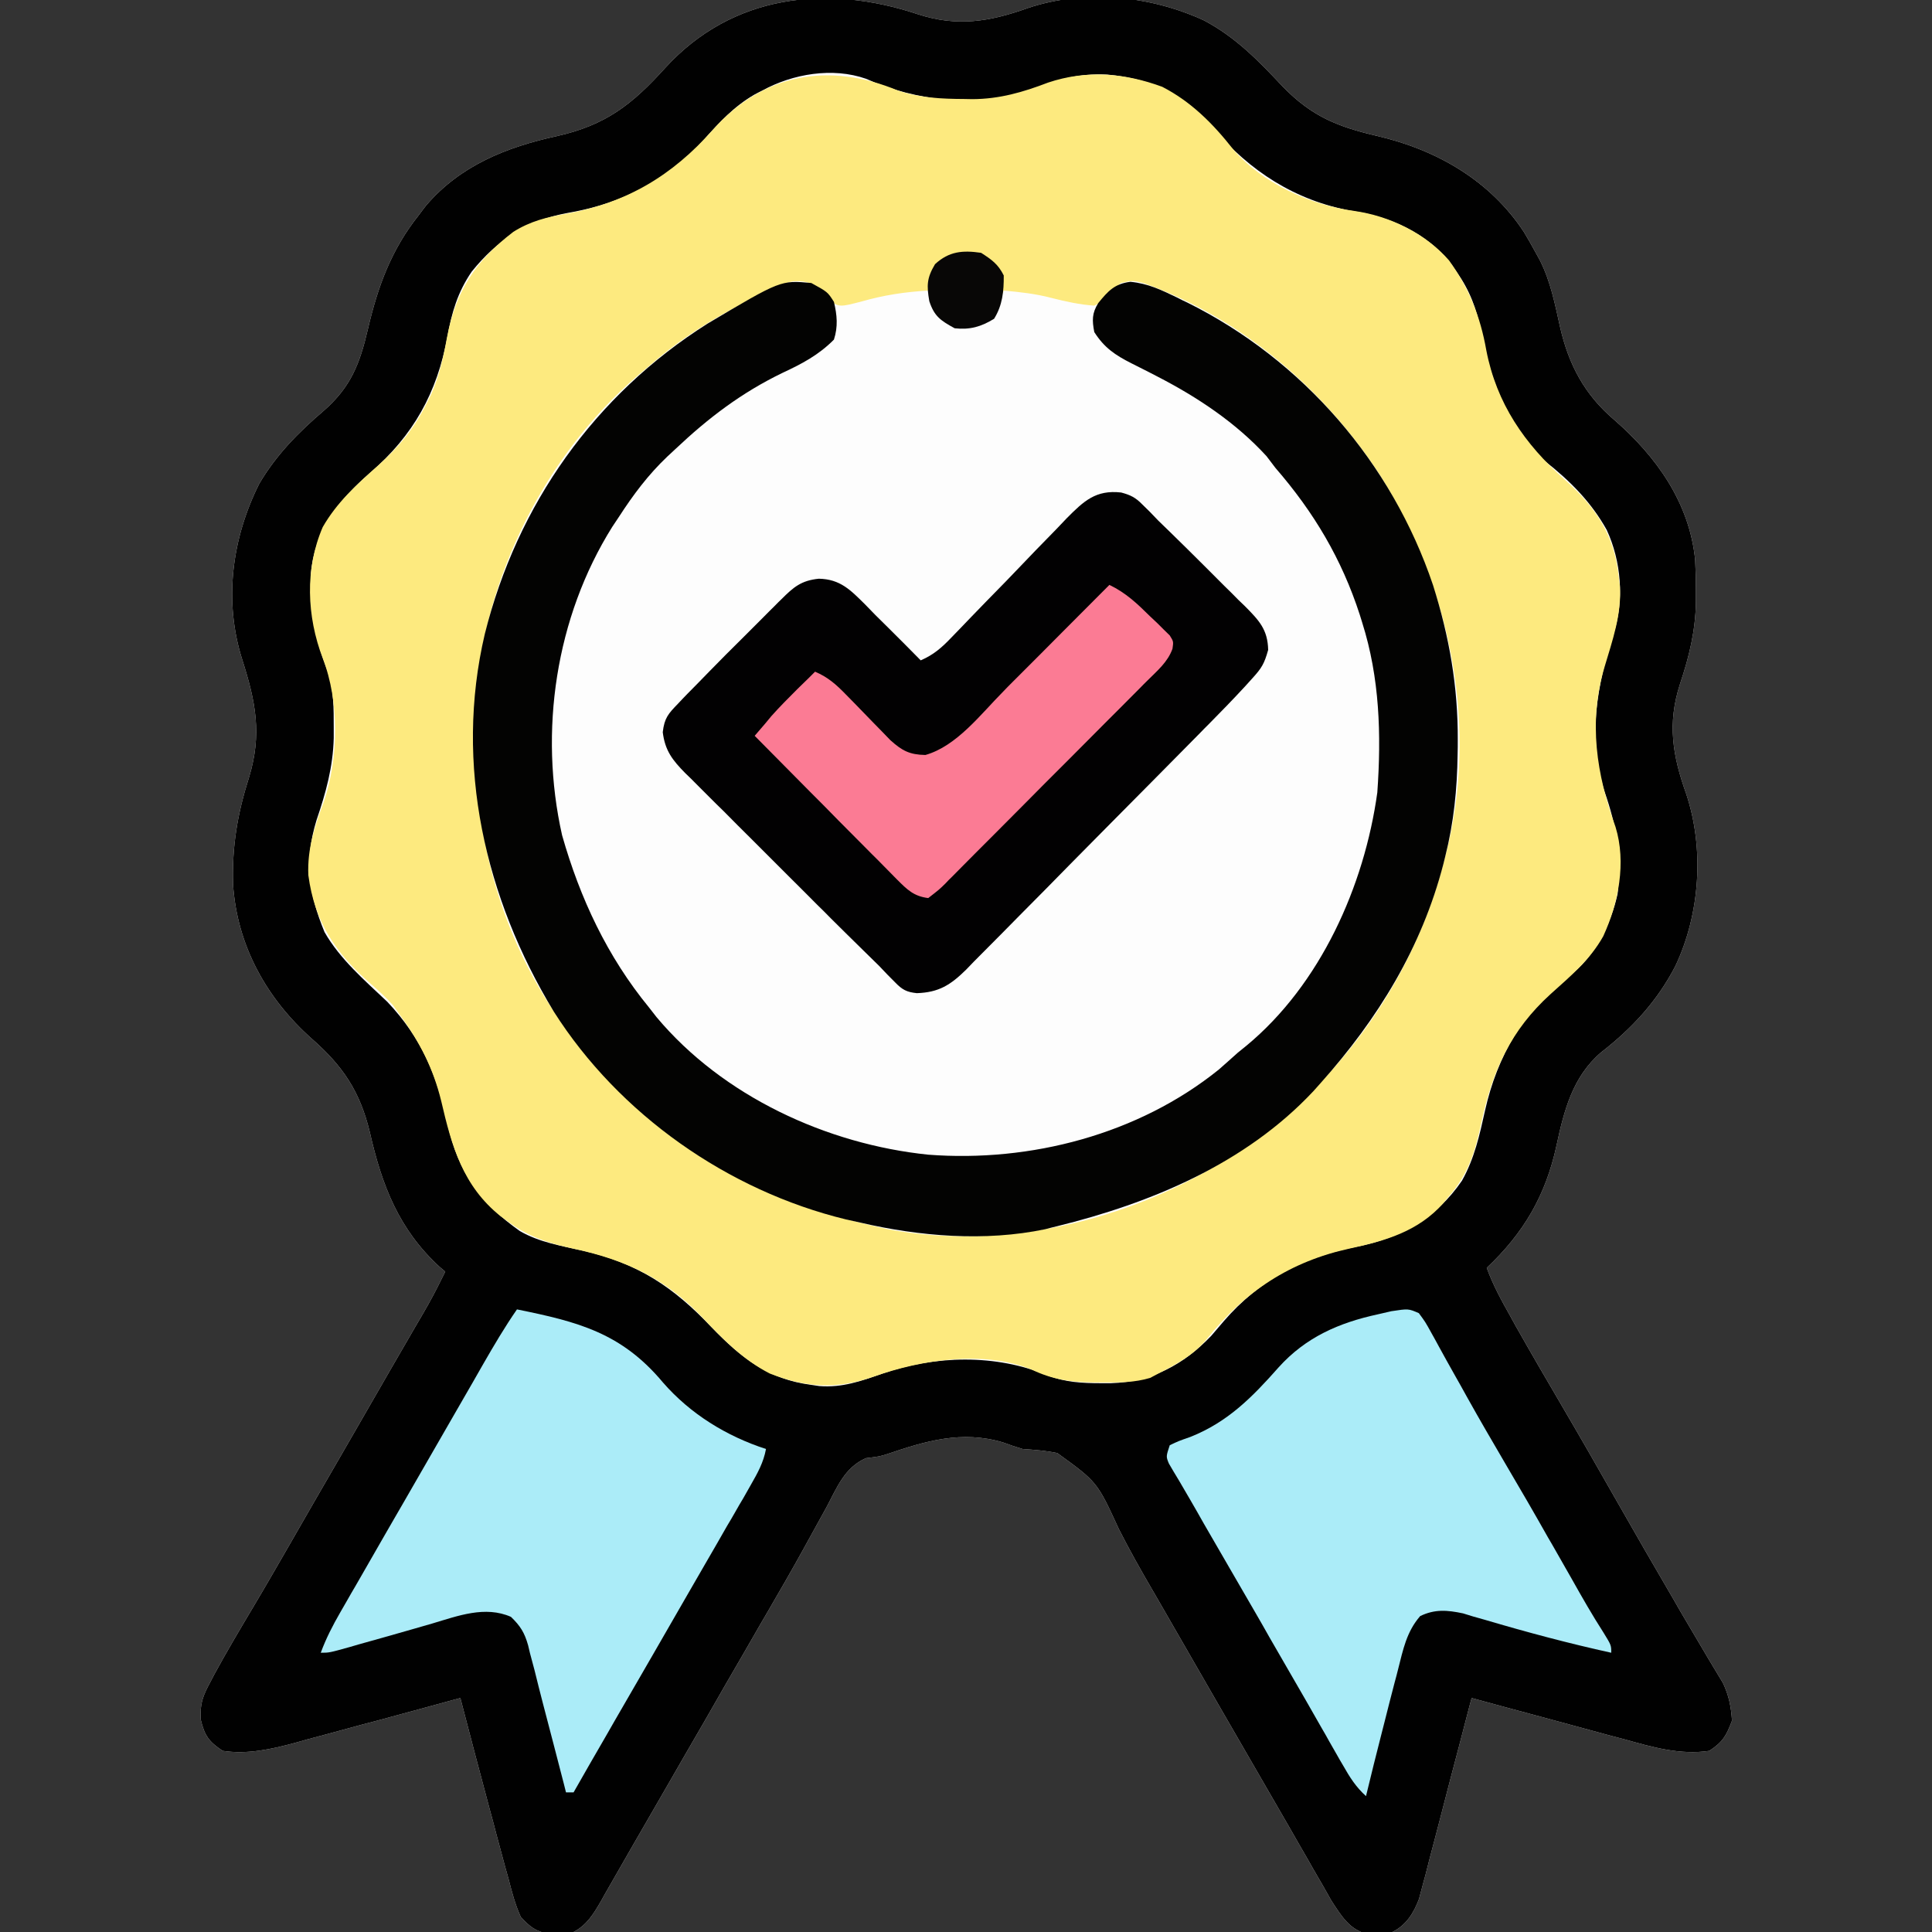 <svg xmlns="http://www.w3.org/2000/svg" xmlns:xlink="http://www.w3.org/1999/xlink" width="50px" height="50px" viewBox="0 0 50 50"><rect x="0" y="0" width="50" height="50" fill="#333333" stroke="none"/><g id="surface1"><path style=" stroke:none;fill-rule:nonzero;fill:rgb(99.216%,99.216%,99.216%);fill-opacity:1;" d="M 23.762 0.371 C 24.777 0.699 25.613 0.562 26.605 0.207 C 28.078 -0.285 29.77 -0.113 31.156 0.527 C 31.98 0.961 32.57 1.574 33.203 2.246 C 33.949 3.012 34.617 3.281 35.648 3.52 C 37.18 3.879 38.562 4.668 39.441 6.008 C 39.547 6.184 39.648 6.363 39.746 6.543 C 39.785 6.609 39.82 6.68 39.859 6.75 C 40.133 7.297 40.242 7.871 40.375 8.465 C 40.598 9.441 41.008 10.211 41.773 10.863 C 42.863 11.809 43.727 13.012 43.871 14.496 C 43.883 14.754 43.891 15.016 43.891 15.277 C 43.891 15.371 43.891 15.465 43.891 15.562 C 43.879 16.328 43.719 16.98 43.477 17.707 C 43.148 18.723 43.285 19.559 43.641 20.551 C 44.113 21.973 43.996 23.652 43.359 25 C 42.891 25.906 42.242 26.609 41.438 27.234 C 40.699 27.863 40.477 28.742 40.281 29.652 C 40 30.941 39.434 31.91 38.477 32.812 C 38.637 33.254 38.855 33.652 39.086 34.062 C 39.129 34.141 39.172 34.215 39.215 34.297 C 39.625 35.023 40.047 35.746 40.469 36.465 C 40.918 37.23 41.359 38 41.797 38.77 C 42.297 39.648 42.801 40.523 43.312 41.395 C 43.395 41.539 43.395 41.539 43.48 41.688 C 43.719 42.094 43.957 42.5 44.199 42.906 C 44.238 42.969 44.273 43.031 44.312 43.094 C 44.406 43.25 44.5 43.406 44.594 43.562 C 44.746 43.895 44.801 44.168 44.824 44.531 C 44.676 44.922 44.59 45.078 44.238 45.312 C 43.48 45.426 42.758 45.215 42.035 45.012 C 41.863 44.969 41.863 44.969 41.691 44.922 C 41.332 44.824 40.973 44.727 40.613 44.629 C 40.367 44.562 40.121 44.496 39.879 44.43 C 39.281 44.27 38.684 44.109 38.086 43.945 C 38.059 44.047 38.059 44.047 38.031 44.148 C 37.867 44.785 37.699 45.422 37.531 46.059 C 37.445 46.387 37.359 46.715 37.277 47.039 C 37.18 47.418 37.078 47.793 36.98 48.172 C 36.934 48.348 36.934 48.348 36.891 48.523 C 36.859 48.633 36.832 48.742 36.801 48.855 C 36.762 49 36.762 49 36.723 49.148 C 36.582 49.516 36.395 49.82 36.035 50 C 35.84 50.027 35.84 50.027 35.613 50.035 C 35.539 50.043 35.465 50.047 35.391 50.051 C 34.926 49.949 34.707 49.57 34.457 49.191 C 34.387 49.062 34.312 48.938 34.242 48.809 C 34.199 48.738 34.16 48.668 34.117 48.594 C 34.023 48.434 33.934 48.277 33.844 48.117 C 33.68 47.832 33.516 47.551 33.355 47.266 C 33.043 46.727 32.73 46.184 32.418 45.645 C 32.109 45.109 31.801 44.578 31.492 44.043 C 30.633 42.555 30.633 42.555 30.207 41.812 C 30.086 41.598 29.961 41.387 29.84 41.176 C 29.531 40.648 29.23 40.113 28.953 39.566 C 28.395 38.352 28.395 38.352 27.363 37.605 C 27.066 37.543 26.766 37.52 26.465 37.5 C 26.293 37.449 26.121 37.391 25.953 37.328 C 24.891 37.016 23.961 37.289 22.945 37.637 C 22.754 37.695 22.754 37.695 22.406 37.738 C 21.852 37.988 21.664 38.492 21.387 39.012 C 21.324 39.129 21.258 39.242 21.195 39.359 C 21.062 39.598 20.934 39.836 20.801 40.074 C 20.5 40.621 20.188 41.16 19.875 41.699 C 19.75 41.91 19.629 42.121 19.508 42.332 C 19.262 42.758 19.02 43.18 18.773 43.602 C 18.715 43.707 18.652 43.812 18.59 43.922 C 18.469 44.133 18.348 44.344 18.227 44.555 C 17.914 45.094 17.602 45.633 17.293 46.172 C 16.988 46.703 16.684 47.23 16.375 47.762 C 16.223 48.027 16.07 48.297 15.914 48.566 C 15.828 48.715 15.742 48.867 15.656 49.016 C 15.617 49.086 15.582 49.152 15.543 49.219 C 15.348 49.551 15.188 49.816 14.844 50 C 14.629 50.043 14.629 50.043 14.41 50.043 C 14.34 50.043 14.266 50.047 14.191 50.047 C 13.852 49.977 13.715 49.867 13.477 49.609 C 13.332 49.289 13.246 48.957 13.16 48.621 C 13.133 48.52 13.105 48.422 13.074 48.316 C 12.996 48.031 12.922 47.746 12.844 47.461 C 12.789 47.25 12.734 47.039 12.676 46.832 C 12.418 45.871 12.164 44.906 11.914 43.945 C 11.852 43.961 11.789 43.98 11.723 43.996 C 11.07 44.176 10.414 44.352 9.758 44.531 C 9.512 44.594 9.266 44.66 9.023 44.727 C 8.672 44.824 8.32 44.918 7.965 45.012 C 7.859 45.043 7.75 45.074 7.637 45.105 C 7.02 45.27 6.402 45.41 5.762 45.312 C 5.402 45.07 5.297 44.922 5.195 44.504 C 5.172 44.078 5.25 43.891 5.449 43.52 C 5.48 43.461 5.512 43.402 5.543 43.34 C 5.863 42.75 6.207 42.172 6.551 41.594 C 6.887 41.031 7.211 40.465 7.539 39.898 C 7.633 39.738 7.633 39.738 7.727 39.57 C 7.855 39.348 7.98 39.129 8.109 38.906 C 8.355 38.477 8.605 38.047 8.852 37.621 C 8.973 37.41 9.094 37.199 9.215 36.992 C 9.5 36.496 9.785 36.004 10.07 35.508 C 10.203 35.277 10.34 35.043 10.473 34.812 C 10.57 34.648 10.664 34.484 10.758 34.32 C 10.844 34.172 10.844 34.172 10.934 34.02 C 10.984 33.934 11.035 33.844 11.086 33.754 C 11.242 33.477 11.383 33.195 11.523 32.91 C 11.477 32.871 11.43 32.828 11.379 32.789 C 10.316 31.812 9.883 30.672 9.57 29.297 C 9.316 28.25 8.879 27.594 8.074 26.887 C 6.902 25.848 6.133 24.469 6.031 22.883 C 6.004 21.891 6.145 21.062 6.445 20.117 C 6.785 19 6.617 18.16 6.27 17.074 C 5.785 15.551 6 13.938 6.707 12.523 C 7.141 11.781 7.723 11.188 8.375 10.633 C 9.078 10.016 9.309 9.426 9.52 8.523 C 9.777 7.418 10.125 6.461 10.84 5.566 C 10.898 5.484 10.961 5.406 11.023 5.324 C 11.906 4.285 13.113 3.805 14.41 3.523 C 15.676 3.238 16.359 2.707 17.219 1.754 C 18.953 -0.145 21.406 -0.418 23.762 0.371 Z M 23.762 0.371 "></path><path style=" stroke:none;fill-rule:nonzero;fill:rgb(0.392%,0.392%,0.392%);fill-opacity:1;" d="M 23.762 0.371 C 24.777 0.699 25.613 0.562 26.605 0.207 C 28.078 -0.285 29.77 -0.113 31.156 0.527 C 31.98 0.961 32.57 1.574 33.203 2.246 C 33.949 3.012 34.617 3.281 35.648 3.52 C 37.18 3.879 38.562 4.668 39.441 6.008 C 39.547 6.184 39.648 6.363 39.746 6.543 C 39.785 6.609 39.82 6.68 39.859 6.75 C 40.133 7.297 40.242 7.871 40.375 8.465 C 40.598 9.441 41.008 10.211 41.773 10.863 C 42.863 11.809 43.727 13.012 43.871 14.496 C 43.883 14.754 43.891 15.016 43.891 15.277 C 43.891 15.371 43.891 15.465 43.891 15.562 C 43.879 16.328 43.719 16.98 43.477 17.707 C 43.148 18.723 43.285 19.559 43.641 20.551 C 44.113 21.973 43.996 23.652 43.359 25 C 42.891 25.906 42.242 26.609 41.438 27.234 C 40.699 27.863 40.477 28.742 40.281 29.652 C 40 30.941 39.434 31.91 38.477 32.812 C 38.637 33.254 38.855 33.652 39.086 34.062 C 39.129 34.141 39.172 34.215 39.215 34.297 C 39.625 35.023 40.047 35.746 40.469 36.465 C 40.918 37.23 41.359 38 41.797 38.77 C 42.297 39.648 42.801 40.523 43.312 41.395 C 43.395 41.539 43.395 41.539 43.48 41.688 C 43.719 42.094 43.957 42.5 44.199 42.906 C 44.238 42.969 44.273 43.031 44.312 43.094 C 44.406 43.25 44.5 43.406 44.594 43.562 C 44.746 43.895 44.801 44.168 44.824 44.531 C 44.676 44.922 44.59 45.078 44.238 45.312 C 43.48 45.426 42.758 45.215 42.035 45.012 C 41.863 44.969 41.863 44.969 41.691 44.922 C 41.332 44.824 40.973 44.727 40.613 44.629 C 40.367 44.562 40.121 44.496 39.879 44.43 C 39.281 44.27 38.684 44.109 38.086 43.945 C 38.059 44.047 38.059 44.047 38.031 44.148 C 37.867 44.785 37.699 45.422 37.531 46.059 C 37.445 46.387 37.359 46.715 37.277 47.039 C 37.18 47.418 37.078 47.793 36.98 48.172 C 36.934 48.348 36.934 48.348 36.891 48.523 C 36.859 48.633 36.832 48.742 36.801 48.855 C 36.762 49 36.762 49 36.723 49.148 C 36.582 49.516 36.395 49.82 36.035 50 C 35.84 50.027 35.84 50.027 35.613 50.035 C 35.539 50.043 35.465 50.047 35.391 50.051 C 34.926 49.949 34.707 49.57 34.457 49.191 C 34.387 49.062 34.312 48.938 34.242 48.809 C 34.199 48.738 34.16 48.668 34.117 48.594 C 34.023 48.434 33.934 48.277 33.844 48.117 C 33.68 47.832 33.516 47.551 33.355 47.266 C 33.043 46.727 32.73 46.184 32.418 45.645 C 32.109 45.109 31.801 44.578 31.492 44.043 C 30.633 42.555 30.633 42.555 30.207 41.812 C 30.086 41.598 29.961 41.387 29.84 41.176 C 29.531 40.648 29.23 40.113 28.953 39.566 C 28.395 38.352 28.395 38.352 27.363 37.605 C 27.066 37.543 26.766 37.52 26.465 37.5 C 26.293 37.449 26.121 37.391 25.953 37.328 C 24.891 37.016 23.961 37.289 22.945 37.637 C 22.754 37.695 22.754 37.695 22.406 37.738 C 21.852 37.988 21.664 38.492 21.387 39.012 C 21.324 39.129 21.258 39.242 21.195 39.359 C 21.062 39.598 20.934 39.836 20.801 40.074 C 20.5 40.621 20.188 41.16 19.875 41.699 C 19.75 41.91 19.629 42.121 19.508 42.332 C 19.262 42.758 19.02 43.18 18.773 43.602 C 18.715 43.707 18.652 43.812 18.59 43.922 C 18.469 44.133 18.348 44.344 18.227 44.555 C 17.914 45.094 17.602 45.633 17.293 46.172 C 16.988 46.703 16.684 47.23 16.375 47.762 C 16.223 48.027 16.07 48.297 15.914 48.566 C 15.828 48.715 15.742 48.867 15.656 49.016 C 15.617 49.086 15.582 49.152 15.543 49.219 C 15.348 49.551 15.188 49.816 14.844 50 C 14.629 50.043 14.629 50.043 14.41 50.043 C 14.34 50.043 14.266 50.047 14.191 50.047 C 13.852 49.977 13.715 49.867 13.477 49.609 C 13.332 49.289 13.246 48.957 13.16 48.621 C 13.133 48.52 13.105 48.422 13.074 48.316 C 12.996 48.031 12.922 47.746 12.844 47.461 C 12.789 47.25 12.734 47.039 12.676 46.832 C 12.418 45.871 12.164 44.906 11.914 43.945 C 11.852 43.961 11.789 43.98 11.723 43.996 C 11.07 44.176 10.414 44.352 9.758 44.531 C 9.512 44.594 9.266 44.66 9.023 44.727 C 8.672 44.824 8.32 44.918 7.965 45.012 C 7.859 45.043 7.75 45.074 7.637 45.105 C 7.02 45.27 6.402 45.41 5.762 45.312 C 5.402 45.07 5.297 44.922 5.195 44.504 C 5.172 44.078 5.25 43.891 5.449 43.52 C 5.48 43.461 5.512 43.402 5.543 43.34 C 5.863 42.75 6.207 42.172 6.551 41.594 C 6.887 41.031 7.211 40.465 7.539 39.898 C 7.633 39.738 7.633 39.738 7.727 39.57 C 7.855 39.348 7.98 39.129 8.109 38.906 C 8.355 38.477 8.605 38.047 8.852 37.621 C 8.973 37.41 9.094 37.199 9.215 36.992 C 9.5 36.496 9.785 36.004 10.07 35.508 C 10.203 35.277 10.34 35.043 10.473 34.812 C 10.57 34.648 10.664 34.484 10.758 34.32 C 10.844 34.172 10.844 34.172 10.934 34.02 C 10.984 33.934 11.035 33.844 11.086 33.754 C 11.242 33.477 11.383 33.195 11.523 32.91 C 11.477 32.871 11.43 32.828 11.379 32.789 C 10.316 31.812 9.883 30.672 9.57 29.297 C 9.316 28.25 8.879 27.594 8.074 26.887 C 6.902 25.848 6.133 24.469 6.031 22.883 C 6.004 21.891 6.145 21.062 6.445 20.117 C 6.785 19 6.617 18.16 6.27 17.074 C 5.785 15.551 6 13.938 6.707 12.523 C 7.141 11.781 7.723 11.188 8.375 10.633 C 9.078 10.016 9.309 9.426 9.52 8.523 C 9.777 7.418 10.125 6.461 10.84 5.566 C 10.898 5.484 10.961 5.406 11.023 5.324 C 11.906 4.285 13.113 3.805 14.41 3.523 C 15.676 3.238 16.359 2.707 17.219 1.754 C 18.953 -0.145 21.406 -0.418 23.762 0.371 Z M 19.727 2.344 C 19.656 2.379 19.586 2.414 19.516 2.453 C 18.992 2.758 18.621 3.164 18.219 3.613 C 17.73 4.16 17.273 4.57 16.602 4.883 C 16.512 4.926 16.422 4.969 16.332 5.016 C 15.789 5.262 15.273 5.41 14.684 5.512 C 13.645 5.703 12.871 6.207 12.207 7.031 C 11.844 7.562 11.691 8.086 11.578 8.715 C 11.312 10.168 10.695 11.27 9.586 12.23 C 8.762 12.949 8.156 13.703 8.047 14.824 C 8 15.773 8.145 16.504 8.484 17.383 C 8.641 17.859 8.637 18.344 8.637 18.84 C 8.637 18.926 8.637 19.012 8.637 19.102 C 8.617 19.859 8.434 20.512 8.191 21.227 C 7.871 22.277 7.98 23.105 8.398 24.121 C 8.801 24.828 9.438 25.371 10.023 25.926 C 10.914 26.867 11.32 27.848 11.586 29.102 C 11.859 30.332 12.426 31.133 13.453 31.859 C 13.957 32.152 14.527 32.242 15.086 32.367 C 16.5 32.688 17.43 33.309 18.414 34.348 C 19.18 35.141 19.879 35.695 20.996 35.84 C 21.062 35.852 21.133 35.859 21.203 35.871 C 21.801 35.918 22.285 35.742 22.84 35.547 C 24.195 35.078 25.777 35.035 27.113 35.598 C 27.574 35.773 28.004 35.797 28.492 35.797 C 28.621 35.797 28.621 35.797 28.75 35.797 C 29.797 35.766 30.629 35.32 31.348 34.57 C 31.457 34.445 31.562 34.32 31.672 34.191 C 32.586 33.133 33.699 32.539 35.07 32.273 C 36.227 32.051 37.168 31.535 37.836 30.555 C 38.16 29.977 38.293 29.371 38.434 28.734 C 38.742 27.359 39.434 26.113 40.602 25.266 C 41.266 24.777 41.688 23.934 41.863 23.133 C 41.973 22.156 41.84 21.395 41.523 20.477 C 41.078 19.109 41.328 17.719 41.766 16.383 C 42.035 15.52 41.961 14.535 41.582 13.715 C 41.176 12.988 40.633 12.445 39.984 11.934 C 39.012 11.109 38.566 9.781 38.328 8.57 C 38.211 7.98 38.039 7.523 37.695 7.031 C 37.652 6.969 37.609 6.91 37.566 6.848 C 36.934 6.023 35.98 5.609 34.98 5.457 C 33.52 5.191 32.344 4.43 31.391 3.309 C 30.645 2.43 29.793 2.035 28.656 1.93 C 27.926 1.895 27.359 2.051 26.684 2.324 C 25.352 2.816 23.691 2.613 22.414 2.039 C 21.547 1.734 20.516 1.91 19.727 2.344 Z M 19.727 2.344 "></path><path style=" stroke:none;fill-rule:nonzero;fill:rgb(99.216%,91.765%,49.804%);fill-opacity:1;" d="M 23.242 2.344 C 23.809 2.535 24.367 2.559 24.957 2.562 C 25.027 2.562 25.094 2.566 25.168 2.566 C 25.867 2.562 26.473 2.387 27.125 2.137 C 28.117 1.805 29.102 1.887 30.078 2.246 C 30.824 2.629 31.395 3.203 31.91 3.859 C 32.66 4.742 33.926 5.312 35.059 5.461 C 35.965 5.59 36.891 6.039 37.5 6.738 C 38.02 7.457 38.312 8.195 38.465 9.062 C 38.73 10.441 39.457 11.492 40.492 12.41 C 41.301 13.129 41.781 13.844 41.895 14.941 C 41.902 15.012 41.914 15.086 41.922 15.156 C 41.973 15.895 41.73 16.574 41.523 17.27 C 41.105 18.684 41.316 20.035 41.809 21.398 C 42.094 22.324 41.887 23.367 41.492 24.23 C 41.148 24.844 40.645 25.262 40.129 25.727 C 39.105 26.656 38.625 27.707 38.34 29.039 C 38.18 29.785 38.012 30.371 37.5 30.957 C 37.449 31.02 37.398 31.082 37.348 31.145 C 36.699 31.871 35.855 32.113 34.93 32.312 C 33.398 32.645 32.211 33.422 31.238 34.648 C 30.902 35.062 30.449 35.305 29.98 35.547 C 29.91 35.582 29.84 35.621 29.766 35.66 C 29.363 35.781 28.973 35.781 28.551 35.777 C 28.465 35.777 28.379 35.777 28.289 35.777 C 27.707 35.77 27.227 35.699 26.699 35.445 C 25.438 34.934 23.836 35.195 22.605 35.629 C 21.656 35.961 20.863 35.914 19.922 35.547 C 19.223 35.188 18.699 34.648 18.164 34.082 C 17.219 33.09 16.203 32.613 14.875 32.324 C 14.242 32.184 13.711 32.027 13.184 31.641 C 13.109 31.586 13.035 31.531 12.957 31.477 C 11.98 30.699 11.688 29.66 11.418 28.492 C 11.211 27.648 10.863 26.969 10.352 26.27 C 10.293 26.184 10.23 26.102 10.168 26.012 C 9.984 25.809 9.797 25.637 9.59 25.457 C 8.688 24.676 8.141 23.859 7.98 22.652 C 7.949 21.965 8.145 21.391 8.379 20.754 C 8.766 19.617 8.785 18.156 8.352 17.035 C 7.938 15.953 7.887 14.719 8.352 13.641 C 8.719 13 9.23 12.539 9.781 12.051 C 10.316 11.574 10.715 11.098 11.035 10.449 C 11.074 10.371 11.113 10.297 11.152 10.219 C 11.367 9.734 11.473 9.258 11.566 8.742 C 11.797 7.527 12.305 6.75 13.285 6 C 13.727 5.723 14.145 5.621 14.656 5.531 C 16.219 5.25 17.398 4.543 18.445 3.363 C 19.746 1.898 21.453 1.598 23.242 2.344 Z M 19.227 7.848 C 19.125 7.902 19.027 7.957 18.922 8.012 C 18.145 8.434 17.465 8.891 16.797 9.473 C 16.699 9.555 16.602 9.637 16.5 9.723 C 14.098 11.793 12.555 14.918 12.305 18.066 C 12.109 21.426 12.973 24.781 15.234 27.344 C 15.305 27.426 15.371 27.504 15.445 27.59 C 17.367 29.793 19.832 31.098 22.656 31.738 C 22.762 31.762 22.867 31.785 22.977 31.812 C 26.125 32.406 29.547 31.512 32.168 29.73 C 34.785 27.895 36.625 25.273 37.402 22.168 C 37.434 22.043 37.465 21.922 37.496 21.793 C 38.227 18.539 37.477 15.113 35.727 12.316 C 34.27 10.07 32.129 8.23 29.59 7.324 C 29.305 7.258 29.305 7.258 29.004 7.324 C 28.906 7.426 28.809 7.531 28.719 7.637 C 28.547 7.797 28.547 7.797 28.32 7.91 C 27.938 7.883 27.586 7.805 27.215 7.711 C 26.801 7.602 26.402 7.559 25.977 7.52 C 25.938 7.609 25.898 7.699 25.859 7.793 C 25.664 8.137 25.562 8.258 25.195 8.398 C 24.859 8.387 24.617 8.371 24.336 8.18 C 24.195 7.969 24.113 7.754 24.023 7.52 C 23.418 7.555 22.871 7.637 22.289 7.805 C 21.742 7.945 21.742 7.945 21.473 7.797 C 21.301 7.637 21.301 7.637 21.168 7.461 C 20.957 7.293 20.793 7.266 20.523 7.281 C 20.055 7.379 19.641 7.625 19.227 7.848 Z M 19.227 7.848 "></path><path style=" stroke:none;fill-rule:nonzero;fill:rgb(1.176%,1.176%,0.784%);fill-opacity:1;" d="M 20.996 7.324 C 21.418 7.555 21.418 7.555 21.582 7.812 C 21.664 8.156 21.691 8.453 21.582 8.789 C 21.184 9.191 20.75 9.418 20.238 9.656 C 19.184 10.168 18.332 10.816 17.48 11.621 C 17.41 11.688 17.34 11.75 17.27 11.816 C 16.773 12.289 16.387 12.805 16.016 13.379 C 15.93 13.508 15.93 13.508 15.844 13.637 C 14.379 15.977 13.941 18.926 14.547 21.617 C 15.012 23.25 15.715 24.754 16.797 26.074 C 16.863 26.156 16.926 26.238 16.992 26.324 C 18.707 28.371 21.398 29.613 24.023 29.883 C 26.668 30.086 29.461 29.359 31.543 27.68 C 31.707 27.535 31.871 27.391 32.031 27.246 C 32.105 27.184 32.18 27.125 32.258 27.062 C 34.172 25.477 35.309 22.934 35.645 20.508 C 35.75 19.016 35.707 17.543 35.254 16.113 C 35.234 16.047 35.211 15.98 35.191 15.91 C 34.723 14.465 34.004 13.258 33.008 12.109 C 32.895 11.957 32.895 11.957 32.777 11.805 C 31.984 10.938 30.988 10.277 29.949 9.742 C 29.875 9.703 29.801 9.664 29.723 9.625 C 29.578 9.551 29.43 9.477 29.281 9.402 C 28.863 9.191 28.578 9 28.32 8.594 C 28.262 8.289 28.258 8.109 28.422 7.844 C 28.68 7.527 28.848 7.344 29.254 7.293 C 29.715 7.336 30.062 7.508 30.477 7.707 C 30.598 7.77 30.598 7.77 30.723 7.828 C 33.715 9.312 36.02 11.98 37.086 15.141 C 37.508 16.477 37.734 17.762 37.727 19.164 C 37.727 19.281 37.727 19.395 37.723 19.512 C 37.711 20.43 37.625 21.281 37.402 22.168 C 37.387 22.23 37.371 22.293 37.355 22.359 C 36.793 24.527 35.66 26.371 34.18 28.027 C 34.086 28.133 34.086 28.133 33.988 28.242 C 32.23 30.117 29.789 31.137 27.344 31.738 C 27.246 31.762 27.148 31.785 27.051 31.812 C 25.492 32.137 23.805 32 22.266 31.641 C 22.145 31.613 22.02 31.586 21.895 31.559 C 18.836 30.816 16.023 28.84 14.332 26.18 C 12.555 23.246 11.75 19.797 12.547 16.406 C 13.383 13.055 15.395 10.219 18.312 8.375 C 20.207 7.25 20.207 7.25 20.996 7.324 Z M 20.996 7.324 "></path><path style=" stroke:none;fill-rule:nonzero;fill:rgb(0.784%,0.392%,0.784%);fill-opacity:1;" d="M 29.016 12.746 C 29.254 12.809 29.387 12.875 29.559 13.051 C 29.625 13.113 29.688 13.176 29.754 13.242 C 29.867 13.359 29.867 13.359 29.98 13.477 C 30.082 13.574 30.184 13.676 30.285 13.773 C 30.578 14.059 30.867 14.344 31.156 14.633 C 31.336 14.812 31.52 14.996 31.699 15.176 C 31.816 15.289 31.934 15.406 32.047 15.523 C 32.102 15.574 32.156 15.629 32.215 15.684 C 32.582 16.055 32.809 16.289 32.82 16.82 C 32.719 17.18 32.652 17.289 32.414 17.551 C 32.352 17.621 32.289 17.688 32.227 17.758 C 31.914 18.098 31.594 18.426 31.27 18.754 C 31.195 18.828 31.121 18.902 31.047 18.98 C 30.293 19.746 29.531 20.512 28.773 21.277 C 28.414 21.641 28.055 22.004 27.695 22.367 C 27.266 22.809 26.828 23.246 26.391 23.688 C 26.227 23.852 26.062 24.02 25.898 24.188 C 25.668 24.422 25.434 24.656 25.203 24.887 C 25.137 24.957 25.066 25.027 25 25.098 C 24.598 25.492 24.297 25.684 23.727 25.703 C 23.465 25.676 23.348 25.613 23.168 25.426 C 23.102 25.359 23.039 25.297 22.973 25.23 C 22.863 25.117 22.863 25.117 22.754 25 C 22.613 24.863 22.473 24.727 22.332 24.586 C 22.055 24.316 21.781 24.043 21.508 23.773 C 21.391 23.652 21.273 23.535 21.152 23.418 C 20.906 23.168 20.656 22.922 20.41 22.676 C 20.094 22.359 19.777 22.043 19.461 21.727 C 19.215 21.484 18.969 21.238 18.727 20.992 C 18.609 20.879 18.492 20.762 18.375 20.645 C 18.211 20.48 18.047 20.32 17.887 20.156 C 17.836 20.109 17.789 20.059 17.738 20.012 C 17.402 19.672 17.211 19.426 17.152 18.949 C 17.195 18.582 17.293 18.473 17.547 18.211 C 17.625 18.125 17.707 18.043 17.789 17.957 C 17.883 17.863 17.973 17.77 18.066 17.676 C 18.168 17.57 18.27 17.465 18.375 17.359 C 18.648 17.078 18.926 16.801 19.207 16.523 C 19.383 16.348 19.555 16.176 19.73 16 C 19.84 15.891 19.949 15.777 20.062 15.668 C 20.113 15.617 20.164 15.562 20.219 15.512 C 20.539 15.191 20.738 15.023 21.191 14.977 C 21.746 14.988 22.012 15.27 22.391 15.645 C 22.48 15.734 22.566 15.824 22.656 15.918 C 22.762 16.023 22.871 16.133 22.98 16.238 C 23.266 16.52 23.547 16.805 23.828 17.09 C 24.164 16.945 24.375 16.758 24.625 16.496 C 24.746 16.371 24.746 16.371 24.867 16.246 C 24.949 16.16 25.035 16.07 25.125 15.977 C 25.258 15.84 25.395 15.699 25.527 15.562 C 25.863 15.223 26.195 14.879 26.523 14.535 C 26.707 14.34 26.895 14.148 27.082 13.957 C 27.258 13.777 27.434 13.598 27.605 13.414 C 28.051 12.965 28.359 12.672 29.016 12.746 Z M 29.016 12.746 "></path><path style=" stroke:none;fill-rule:nonzero;fill:rgb(67.059%,92.549%,97.255%);fill-opacity:1;" d="M 36.719 33.984 C 36.887 34.211 36.887 34.211 37.051 34.508 C 37.113 34.621 37.176 34.73 37.238 34.848 C 37.305 34.969 37.371 35.09 37.438 35.211 C 37.508 35.336 37.578 35.461 37.648 35.586 C 37.758 35.777 37.863 35.969 37.969 36.16 C 38.293 36.742 38.629 37.316 38.965 37.891 C 39.336 38.52 39.703 39.152 40.062 39.789 C 40.098 39.852 40.133 39.91 40.172 39.977 C 40.34 40.273 40.512 40.574 40.684 40.875 C 40.945 41.34 41.211 41.805 41.5 42.254 C 41.699 42.578 41.699 42.578 41.699 42.773 C 40.598 42.531 39.516 42.242 38.434 41.922 C 38.332 41.895 38.234 41.863 38.129 41.836 C 38.043 41.809 37.953 41.781 37.863 41.754 C 37.453 41.668 37.133 41.641 36.754 41.824 C 36.398 42.234 36.312 42.695 36.18 43.211 C 36.152 43.32 36.125 43.43 36.094 43.539 C 36.008 43.871 35.922 44.199 35.84 44.531 C 35.812 44.633 35.789 44.734 35.762 44.836 C 35.621 45.387 35.484 45.934 35.352 46.484 C 35.094 46.25 34.934 46 34.762 45.695 C 34.703 45.598 34.645 45.496 34.586 45.391 C 34.523 45.285 34.465 45.176 34.398 45.062 C 34.336 44.949 34.27 44.832 34.203 44.719 C 34.066 44.48 33.93 44.242 33.797 44.008 C 33.484 43.465 33.172 42.922 32.859 42.383 C 32.742 42.172 32.621 41.965 32.5 41.754 C 32.277 41.367 32.051 40.98 31.828 40.594 C 31.73 40.422 31.629 40.25 31.527 40.074 C 31.402 39.859 31.277 39.641 31.152 39.426 C 31.043 39.23 30.93 39.035 30.82 38.844 C 30.719 38.668 30.613 38.492 30.512 38.316 C 30.465 38.238 30.418 38.16 30.371 38.082 C 30.332 38.012 30.293 37.945 30.25 37.875 C 30.176 37.695 30.176 37.695 30.273 37.402 C 30.504 37.293 30.504 37.293 30.805 37.188 C 31.781 36.801 32.414 36.152 33.094 35.383 C 33.793 34.609 34.648 34.234 35.652 34.016 C 35.77 33.988 35.887 33.961 36.008 33.934 C 36.449 33.867 36.449 33.867 36.719 33.984 Z M 36.719 33.984 "></path><path style=" stroke:none;fill-rule:nonzero;fill:rgb(67.059%,92.549%,97.255%);fill-opacity:1;" d="M 13.379 33.887 C 14.961 34.207 16.086 34.496 17.156 35.777 C 17.867 36.594 18.801 37.168 19.824 37.5 C 19.758 37.855 19.605 38.125 19.426 38.438 C 19.363 38.547 19.301 38.656 19.238 38.77 C 19.168 38.887 19.098 39.004 19.031 39.125 C 18.961 39.246 18.891 39.371 18.816 39.492 C 18.637 39.809 18.453 40.125 18.27 40.441 C 18.109 40.723 17.945 41 17.785 41.281 C 17.484 41.801 17.188 42.32 16.887 42.84 C 16.559 43.41 16.227 43.98 15.898 44.551 C 15.84 44.656 15.777 44.762 15.715 44.871 C 15.422 45.375 15.133 45.879 14.844 46.387 C 14.781 46.387 14.715 46.387 14.648 46.387 C 14.621 46.281 14.621 46.281 14.594 46.172 C 14.414 45.477 14.234 44.781 14.051 44.086 C 13.977 43.797 13.902 43.508 13.832 43.219 C 13.793 43.074 13.754 42.926 13.715 42.781 C 13.699 42.715 13.684 42.648 13.668 42.582 C 13.574 42.25 13.469 42.082 13.223 41.844 C 12.555 41.551 11.859 41.816 11.188 42.016 C 11.035 42.059 10.883 42.105 10.73 42.148 C 10.652 42.172 10.574 42.191 10.496 42.215 C 10.09 42.332 9.684 42.445 9.277 42.559 C 9.203 42.582 9.125 42.602 9.051 42.625 C 8.52 42.773 8.52 42.773 8.301 42.773 C 8.438 42.402 8.609 42.07 8.805 41.73 C 8.867 41.621 8.93 41.512 8.996 41.398 C 9.062 41.281 9.129 41.164 9.199 41.047 C 9.27 40.922 9.34 40.801 9.41 40.68 C 9.59 40.363 9.773 40.047 9.953 39.734 C 10.113 39.453 10.277 39.176 10.438 38.895 C 10.676 38.48 10.918 38.062 11.156 37.648 C 11.379 37.262 11.602 36.875 11.824 36.488 C 11.957 36.254 12.094 36.02 12.227 35.789 C 12.32 35.625 12.414 35.461 12.508 35.297 C 12.785 34.816 13.062 34.344 13.379 33.887 Z M 13.379 33.887 "></path><path style=" stroke:none;fill-rule:nonzero;fill:rgb(98.431%,48.235%,58.039%);fill-opacity:1;" d="M 28.711 15.137 C 29.141 15.344 29.43 15.621 29.766 15.953 C 29.828 16.012 29.887 16.066 29.949 16.125 C 30.031 16.207 30.031 16.207 30.117 16.293 C 30.168 16.344 30.219 16.391 30.273 16.445 C 30.371 16.602 30.371 16.602 30.344 16.789 C 30.223 17.133 29.949 17.359 29.695 17.613 C 29.633 17.672 29.574 17.734 29.512 17.797 C 29.312 18 29.113 18.199 28.91 18.402 C 28.77 18.539 28.633 18.68 28.492 18.82 C 28.203 19.113 27.91 19.406 27.617 19.699 C 27.242 20.07 26.867 20.449 26.496 20.824 C 26.207 21.113 25.922 21.402 25.633 21.691 C 25.496 21.828 25.355 21.969 25.219 22.105 C 25.027 22.301 24.832 22.492 24.641 22.688 C 24.582 22.742 24.527 22.801 24.469 22.863 C 24.309 23.02 24.309 23.02 24.023 23.242 C 23.645 23.195 23.477 23.023 23.211 22.758 C 23.09 22.633 23.09 22.633 22.965 22.508 C 22.832 22.375 22.832 22.375 22.699 22.238 C 22.605 22.148 22.516 22.055 22.422 21.961 C 22.184 21.723 21.945 21.48 21.703 21.238 C 21.461 20.988 21.215 20.742 20.969 20.496 C 20.488 20.012 20.012 19.527 19.531 19.043 C 19.625 18.934 19.715 18.828 19.809 18.719 C 19.859 18.66 19.91 18.598 19.961 18.535 C 20.18 18.289 20.41 18.059 20.641 17.828 C 20.727 17.742 20.812 17.66 20.902 17.574 C 20.965 17.512 21.027 17.449 21.094 17.383 C 21.43 17.527 21.641 17.715 21.895 17.977 C 21.969 18.051 22.047 18.129 22.125 18.211 C 22.285 18.375 22.441 18.539 22.602 18.703 C 22.68 18.781 22.754 18.859 22.832 18.938 C 22.902 19.012 22.973 19.082 23.043 19.156 C 23.348 19.43 23.539 19.531 23.949 19.539 C 24.762 19.309 25.383 18.48 25.965 17.895 C 26.043 17.812 26.121 17.734 26.203 17.652 C 26.453 17.402 26.703 17.152 26.953 16.902 C 27.125 16.73 27.293 16.559 27.465 16.387 C 27.879 15.973 28.297 15.555 28.711 15.137 Z M 28.711 15.137 "></path><path style=" stroke:none;fill-rule:nonzero;fill:rgb(3.137%,2.745%,2.353%);fill-opacity:1;" d="M 25.391 6.543 C 25.664 6.719 25.832 6.836 25.977 7.129 C 25.98 7.543 25.945 7.898 25.727 8.25 C 25.391 8.457 25.102 8.539 24.707 8.496 C 24.344 8.297 24.18 8.188 24.051 7.797 C 23.98 7.391 23.984 7.195 24.199 6.836 C 24.562 6.504 24.91 6.473 25.391 6.543 Z M 25.391 6.543 "></path></g></svg>